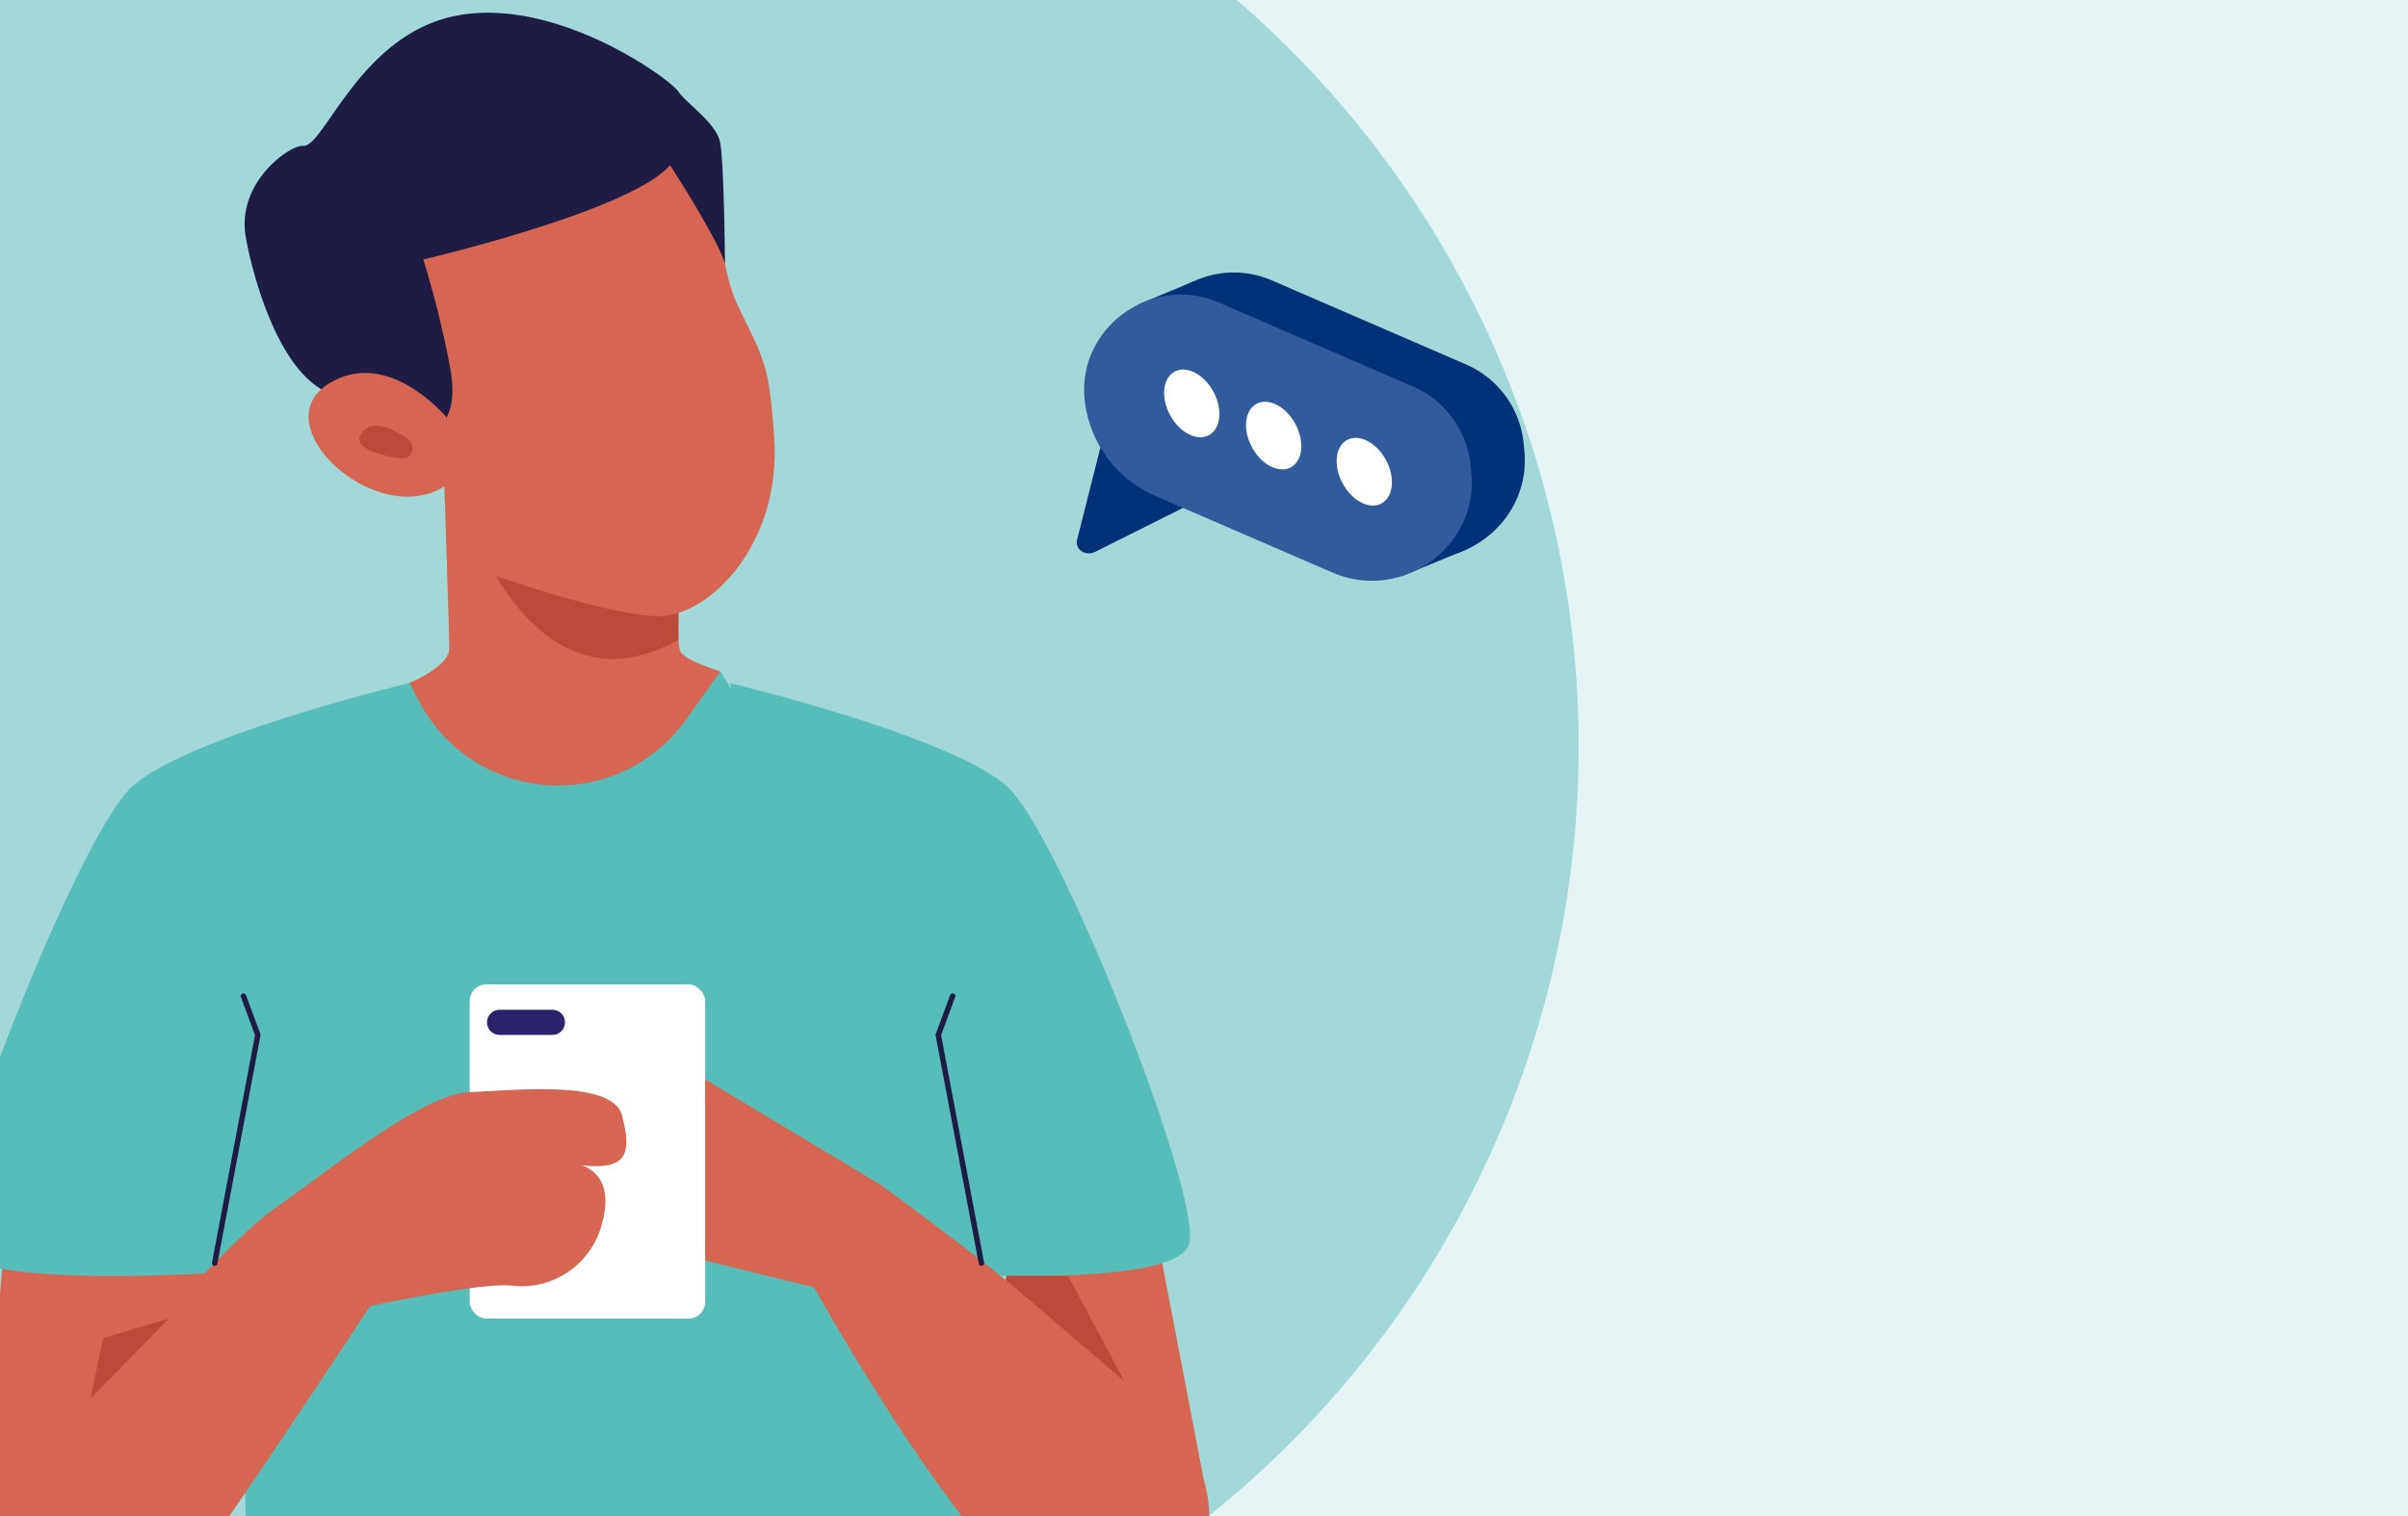 <svg xmlns="http://www.w3.org/2000/svg" xmlns:xlink="http://www.w3.org/1999/xlink" width="540" height="340" viewBox="0 0 540 340">
  <rect x="0" y="0" width="540" height="340" fill="#808080" stroke="none"/>
  <defs>
    <clipPath id="clip-Adults_digital_confidence_-_research_-_tile">
      <rect width="540" height="340"/>
    </clipPath>
  </defs>
  <g id="Adults_digital_confidence_-_research_-_tile" data-name="Adults digital confidence - research - tile" clip-path="url(#clip-Adults_digital_confidence_-_research_-_tile)">
    <rect width="540" height="340" fill="#fff"/>
    <g id="Rectangle_38" data-name="Rectangle 38" transform="translate(0 -49)" fill="#ceeaeb" stroke="#ceeaeb" stroke-width="1" opacity="0.504">
      <rect width="560" height="479" stroke="none"/>
      <rect x="0.5" y="0.5" width="559" height="478" fill="none"/>
    </g>
    <g id="Group_110" data-name="Group 110" transform="translate(-87.997 -53.637)">
      <g id="Group_108" data-name="Group 108" transform="translate(0 0)">
        <g id="Group_88" data-name="Group 88">
          <g id="Group_87" data-name="Group 87">
            <ellipse id="Ellipse_30" data-name="Ellipse 30" cx="221.01" cy="221.01" rx="221.01" ry="221.01" fill="#a2d9d8"/>
          </g>
        </g>
        <g id="Group_89" data-name="Group 89" transform="translate(140.682 204.188)">
          <path id="Path_318" data-name="Path 318" d="M261.815,415.069l-53.357-87.01-69.712,2.61L99.592,405.652l2.826,131.715a21.069,21.069,0,0,0,12.567,18.821q2.625.806,5.275,1.548a21.147,21.147,0,0,0,3.624.265c.634.419,1.276.8,1.914,1.2a221.9,221.9,0,0,0,141.017-11.062,20.973,20.973,0,0,0,4.866-15.286Z" transform="translate(-99.592 -328.059)" fill="#57bdb9"/>
        </g>
        <g id="Group_90" data-name="Group 90" transform="translate(311.148 314.728)">
          <path id="Path_319" data-name="Path 319" d="M211.765,393.74l10.355,54.014-19.3,4.3-27.452-36.811,7.42-38.051Z" transform="translate(-175.366 -377.195)" fill="#d66552"/>
        </g>
        <g id="Group_91" data-name="Group 91" transform="translate(83.622 326.412)">
          <path id="Path_320" data-name="Path 320" d="M79.7,386.483l-5.469,66.6s50.509-17.059,50.509-18.287,4.5-52.41,4.5-52.41Z" transform="translate(-74.228 -382.389)" fill="#d66552"/>
        </g>
        <g id="Group_92" data-name="Group 92" transform="translate(76.622 206.798)">
          <path id="Path_321" data-name="Path 321" d="M174.33,329.219s-50.617,12.13-62.493,23.493S68.434,443.92,71.3,454.975s65.1,6.169,65.1,6.169Z" transform="translate(-71.117 -329.219)" fill="#57bdb9"/>
        </g>
        <g id="Group_93" data-name="Group 93" transform="translate(251.64 206.798)">
          <path id="Path_322" data-name="Path 322" d="M148.914,329.219s50.62,12.13,62.493,23.493,43.4,91.208,40.537,102.263-65.1,6.169-65.1,6.169Z" transform="translate(-148.914 -329.219)" fill="#57bdb9"/>
        </g>
        <g id="Group_94" data-name="Group 94" transform="translate(233.931 295.702)">
          <path id="Path_323" data-name="Path 323" d="M177.66,415.371s41.774,75.4,61.389,75.676c20.845.288,31.043-15.136,25.966-32.726s-72.482-65.96-72.482-65.96l-39.283-23.624-12.207,37.634Z" transform="translate(-141.042 -368.738)" fill="#d66552"/>
        </g>
        <g id="Group_95" data-name="Group 95" transform="translate(193.331 274.411)">
          <rect id="Rectangle_32" data-name="Rectangle 32" width="52.807" height="74.931" rx="3.724" fill="#fff"/>
        </g>
        <g id="Group_96" data-name="Group 96" transform="translate(83.248 297.906)">
          <path id="Path_324" data-name="Path 324" d="M74.989,467.013s50.775-60.192,64.7-70.018,34.053-26.206,44.46-26.616,32.175-2.866,34.19,5.325,1.5,12.283-9.3,11.055c0,0,8.036,1.638,4.76,13.1a18.579,18.579,0,0,1-20.173,13.921c-6.852-.819-31.828,4.585-31.828,4.585s-42.224,64.3-49.546,71.744c-10.308,10.479-24.362,6.459-28.251,4.744C79.486,492.869,71.3,476.84,74.989,467.013Z" transform="translate(-74.062 -369.718)" fill="#d66552"/>
        </g>
        <g id="Group_97" data-name="Group 97" transform="translate(179.835 158.588)">
          <path id="Path_325" data-name="Path 325" d="M117,356s8.906-3.685,8.906-7.676-1.242-40.534-1.242-40.534L177.9,325.6s-1.593,21.644,0,23.639,8.81,4.146,8.81,4.146L179.019,364.2a35.207,35.207,0,0,1-29.646,14.785h0a35.214,35.214,0,0,1-30.278-18.947Z" transform="translate(-116.996 -307.789)" fill="#d66552"/>
        </g>
        <g id="Group_98" data-name="Group 98" transform="translate(189.025 151.398)">
          <path id="Path_326" data-name="Path 326" d="M121.081,311.783s14.578,58.912,51.119,38.537l.214-45.726Z" transform="translate(-121.081 -304.593)" fill="#bb4b38"/>
        </g>
        <g id="Group_99" data-name="Group 99" transform="translate(197.212 280.092)">
          <path id="Path_327" data-name="Path 327" d="M139.381,367.437H127.539a2.828,2.828,0,0,1-2.819-2.819h0a2.827,2.827,0,0,1,2.819-2.819h11.842a2.827,2.827,0,0,1,2.819,2.819h0A2.828,2.828,0,0,1,139.381,367.437Z" transform="translate(-124.72 -361.799)" fill="#2a236b"/>
        </g>
        <g id="Group_100" data-name="Group 100" transform="translate(313.685 339.768)">
          <path id="Path_328" data-name="Path 328" d="M176.494,389.3l26.451,22.662L190.32,388.356l-13.826-.031Z" transform="translate(-176.494 -388.326)" fill="#bb4b38"/>
        </g>
        <g id="Group_101" data-name="Group 101" transform="translate(108.263 349.342)">
          <path id="Path_329" data-name="Path 329" d="M85.181,410.556l2.865-13.592,14.706-4.382Z" transform="translate(-85.181 -392.581)" fill="#bb4b38"/>
        </g>
        <g id="Group_102" data-name="Group 102" transform="translate(135.531 276.42)">
          <path id="Path_330" data-name="Path 330" d="M97.911,421.263a.653.653,0,0,1-.112-.009.611.611,0,0,1-.486-.713l9.642-51.011-3.163-8.542a.608.608,0,1,1,1.141-.423l3.224,8.7a.609.609,0,0,1,.027.324L98.51,420.768A.607.607,0,0,1,97.911,421.263Z" transform="translate(-97.302 -360.167)" fill="#1f1c43"/>
        </g>
        <g id="Group_103" data-name="Group 103" transform="translate(297.801 276.42)">
          <path id="Path_331" data-name="Path 331" d="M179.716,421.263a.607.607,0,0,1-.6-.495l-9.674-51.177a.609.609,0,0,1,.027-.324l3.224-8.7a.608.608,0,1,1,1.141.423l-3.163,8.542,9.642,51.011a.611.611,0,0,1-.486.713A.652.652,0,0,1,179.716,421.263Z" transform="translate(-169.433 -360.167)" fill="#1f1c43"/>
        </g>
        <g id="Group_104" data-name="Group 104" transform="translate(179.966 87.739)">
          <path id="Path_332" data-name="Path 332" d="M119.261,337.709,132.5,370.071s29.788,10.666,40.82,10.3,27.023-16.236,25.374-40.087c-1.138-16.463-2.207-17.284-8.09-29.419S187.293,276.3,177,276.3,117.054,291,117.054,291Z" transform="translate(-117.054 -276.296)" fill="#d66552"/>
        </g>
        <g id="Group_105" data-name="Group 105" transform="translate(142.857 56.497)">
          <path id="Path_333" data-name="Path 333" d="M140.628,356.909s8.9-.558,5.91-15.451a222.433,222.433,0,0,0-5.91-23.72s46.5-10.848,55.328-21.147c0,0,11.005,16.956,12.321,22.179,0,0-.187-22.915-1.1-27.327s-7.541-8.643-9.379-11.4-26.845-20.96-49.094-17.1-30.285,29.819-35.07,29.324c-2.709-.281-14.526,7.723-12.922,19.77.547,4.1,6.252,31.259,19.307,35.855A130.844,130.844,0,0,1,140.628,356.909Z" transform="translate(-100.559 -262.408)" fill="#1f1c43"/>
        </g>
        <g id="Group_106" data-name="Group 106" transform="translate(157.196 137.269)">
          <path id="Path_334" data-name="Path 334" d="M137.875,308.28s-13.133-15.894-26.438-7.541,5.676,27.743,20.521,25.081S137.875,308.28,137.875,308.28Z" transform="translate(-106.932 -298.312)" fill="#d66552"/>
        </g>
        <g id="Group_107" data-name="Group 107" transform="translate(168.592 149.122)">
          <path id="Path_335" data-name="Path 335" d="M121.028,310.887c2.945.463,4.054-2.918,1.492-4.6-3.64-2.394-7.836-4.079-9.957-1.154C110.193,308.395,115.727,310.057,121.028,310.887Z" transform="translate(-111.998 -303.581)" fill="#bb4b38"/>
        </g>
      </g>
      <g id="Group_109" data-name="Group 109" transform="translate(329.454 114.749)">
        <path id="Path_337" data-name="Path 337" d="M189.8,294.227l12.076-5.046,61.317,60.082-14.811,6.084Z" transform="translate(-175.64 -287.203)" fill="#00327a"/>
        <path id="Path_338" data-name="Path 338" d="M205.576,333.482l39.592,17.133c15.579,6.742,32.9-5.741,31.187-22.47l-.171-1.66a21.582,21.582,0,0,0-12.971-17.6l-43.387-18.778c-15.079-6.526-31.848,5.557-30.186,21.75h0A26.519,26.519,0,0,0,205.576,333.482Z" transform="translate(-175.978 -288.302)" fill="#00327a"/>
        <path id="Path_339" data-name="Path 339" d="M213.8,320.776l-26.143,13.082c-2.184,1.093-4.625-.52-4.076-2.693l7.379-29.192Z" transform="translate(-183.503 -271.218)" fill="#00327a"/>
        <path id="Path_340" data-name="Path 340" d="M200.293,335.686l39.592,17.133c15.579,6.742,32.906-5.741,31.187-22.469l-.171-1.66a21.585,21.585,0,0,0-12.972-17.6L214.542,292.31c-15.077-6.526-31.848,5.557-30.186,21.75h0A26.523,26.523,0,0,0,200.293,335.686Z" transform="translate(-182.58 -285.548)" fill="#315b9c"/>
        <path id="Path_341" data-name="Path 341" d="M209.42,309.7c-.151,3.923,2.5,8.3,5.921,9.781s6.317-.5,6.468-4.418-2.5-8.3-5.921-9.782S209.571,305.775,209.42,309.7Z" transform="translate(-151.123 -267.702)" fill="#fff"/>
        <path id="Path_342" data-name="Path 342" d="M200.386,306.1c-.151,3.921,2.5,8.3,5.921,9.779s6.315-.5,6.466-4.418-2.5-8.3-5.921-9.782S200.537,302.176,200.386,306.1Z" transform="translate(-162.413 -272.202)" fill="#fff"/>
        <path id="Path_343" data-name="Path 343" d="M192.221,302.89c-.151,3.921,2.5,8.3,5.921,9.781s6.317-.5,6.468-4.42-2.5-8.3-5.921-9.782S192.372,298.969,192.221,302.89Z" transform="translate(-172.616 -276.21)" fill="#fff"/>
      </g>
    </g>
  </g>
</svg>
